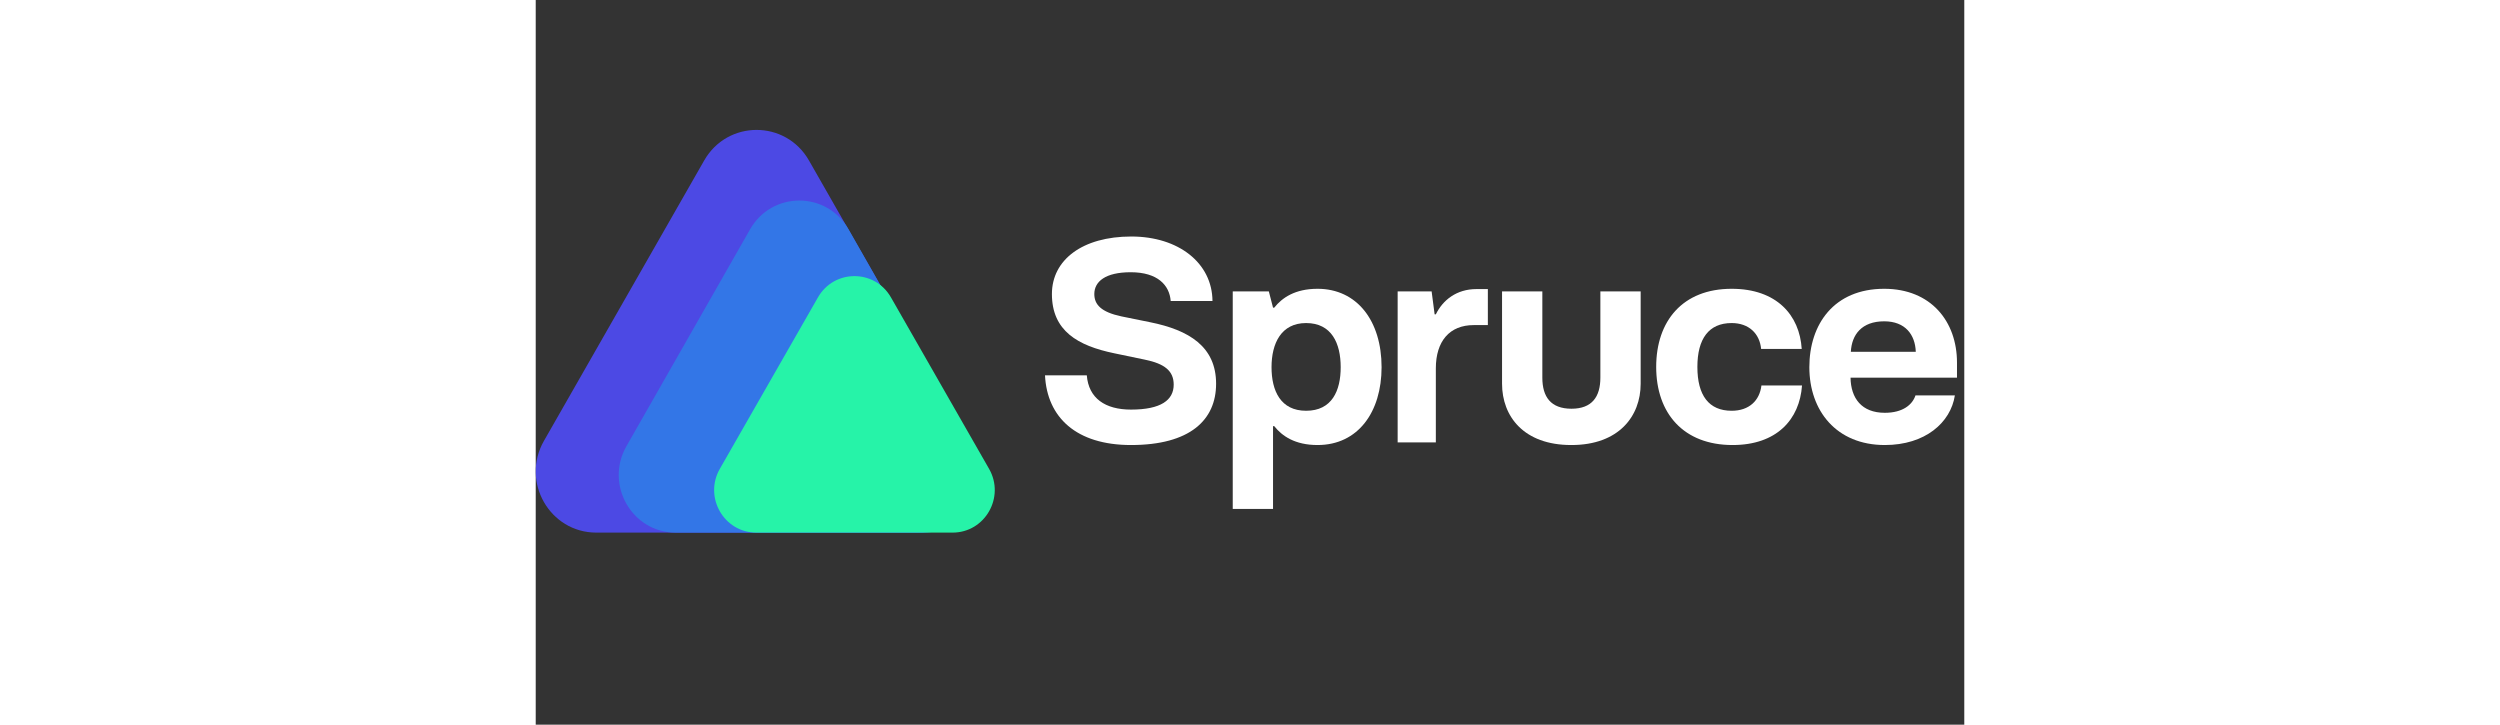 
<svg
	width="138"
	height="40"
	viewBox="0 -12 138 70"
	fill="none"
	xmlns="http://www.w3.org/2000/svg"
>
	<rect x="0" y="-12" width="138" height="70" fill="#333333" stroke="none"/>
	<path
		d="M16.274 3.502C18.523 -0.434 24.147 -0.434 26.396 3.502L41.879 30.593C44.128 34.53 41.316 39.45 36.817 39.45L5.853 39.45C1.354 39.45 -1.458 34.53 0.792 30.593L16.274 3.502Z"
		fill="#4C49E4"
	/>
	<path
		d="M20.706 10.155C22.821 6.445 28.108 6.445 30.224 10.155L42.165 31.102C44.281 34.812 41.636 39.45 37.406 39.45L13.523 39.45C9.293 39.45 6.649 34.812 8.764 31.102L20.706 10.155Z"
		fill="#3376E7"
	/>
	<path
		d="M27.264 16.728C28.831 13.989 32.75 13.989 34.317 16.728L43.794 33.288C45.361 36.027 43.402 39.45 40.268 39.45H21.314C18.179 39.45 16.22 36.027 17.787 33.288L27.264 16.728Z"
		fill="#26F3A8"
	/>
	<path
		d="M57.505 30.99C63.198 30.99 65.725 28.577 65.725 25.07C65.725 21.48 63.111 19.881 59.335 19.123L56.575 18.562C54.6 18.141 53.961 17.412 53.961 16.402C53.961 15.195 55.036 14.298 57.476 14.298C60.09 14.298 61.223 15.56 61.339 17.075H65.376C65.347 13.4 62.094 10.847 57.534 10.847C52.828 10.847 49.865 13.091 49.865 16.402C49.865 19.965 52.364 21.395 55.878 22.125L58.841 22.742C60.758 23.135 61.629 23.836 61.629 25.155C61.629 26.642 60.409 27.567 57.505 27.567C55.007 27.567 53.409 26.473 53.235 24.257H49.197C49.401 28.325 52.218 30.99 57.505 30.99Z"
		fill="white"
	/>
	<path
		d="M67.333 37.162H71.225V29.166H71.341C72.097 30.12 73.346 30.99 75.524 30.99C79.445 30.99 81.711 27.792 81.711 23.471C81.711 18.983 79.329 15.897 75.524 15.897C73.346 15.897 72.097 16.767 71.341 17.72H71.225L70.819 16.149H67.333V37.162ZM74.42 27.68C71.951 27.68 71.08 25.744 71.08 23.471C71.08 21.171 72.01 19.207 74.42 19.207C76.889 19.207 77.761 21.171 77.761 23.471C77.761 25.744 76.918 27.68 74.42 27.68Z"
		fill="white"
	/>
	<path
		d="M83.263 30.737H86.952V23.584C86.952 20.947 88.288 19.404 90.611 19.404H91.977V15.925H90.873C88.956 15.925 87.62 16.991 86.952 18.366H86.835L86.545 16.149H83.263V30.737Z"
		fill="white"
	/>
	<path
		d="M102.846 16.149V24.481C102.846 26.333 102.033 27.483 100.057 27.483C98.053 27.483 97.24 26.333 97.24 24.481V16.149H93.348V25.07C93.348 28.212 95.439 30.99 100.028 30.99H100.057C104.618 30.99 106.738 28.212 106.738 25.07V16.149H102.846Z"
		fill="white"
	/>
	<path
		d="M115.616 30.99C119.885 30.99 122.093 28.521 122.325 25.239H118.404C118.23 26.698 117.213 27.68 115.528 27.68C113.321 27.68 112.217 26.193 112.217 23.443C112.217 20.722 113.321 19.207 115.528 19.207C117.184 19.207 118.23 20.217 118.375 21.704H122.296C122.093 18.45 119.885 15.897 115.528 15.897C110.794 15.897 108.238 19.011 108.238 23.443C108.238 27.932 110.881 30.99 115.616 30.99Z"
		fill="white"
	/>
	<path
		d="M130.323 30.99C134.216 30.99 136.685 28.83 137.091 26.193H133.286C132.996 27.09 132.066 27.876 130.323 27.876C128.087 27.876 127.041 26.473 127.012 24.481H137.295V23.023C137.295 19.039 134.767 15.897 130.265 15.897C125.414 15.897 123.033 19.319 123.033 23.471C123.033 27.68 125.647 30.99 130.323 30.99ZM127.041 21.985C127.128 20.329 128.087 19.039 130.265 19.039C132.299 19.039 133.257 20.329 133.315 21.985H127.041Z"
		fill="white"
	/>
</svg>
